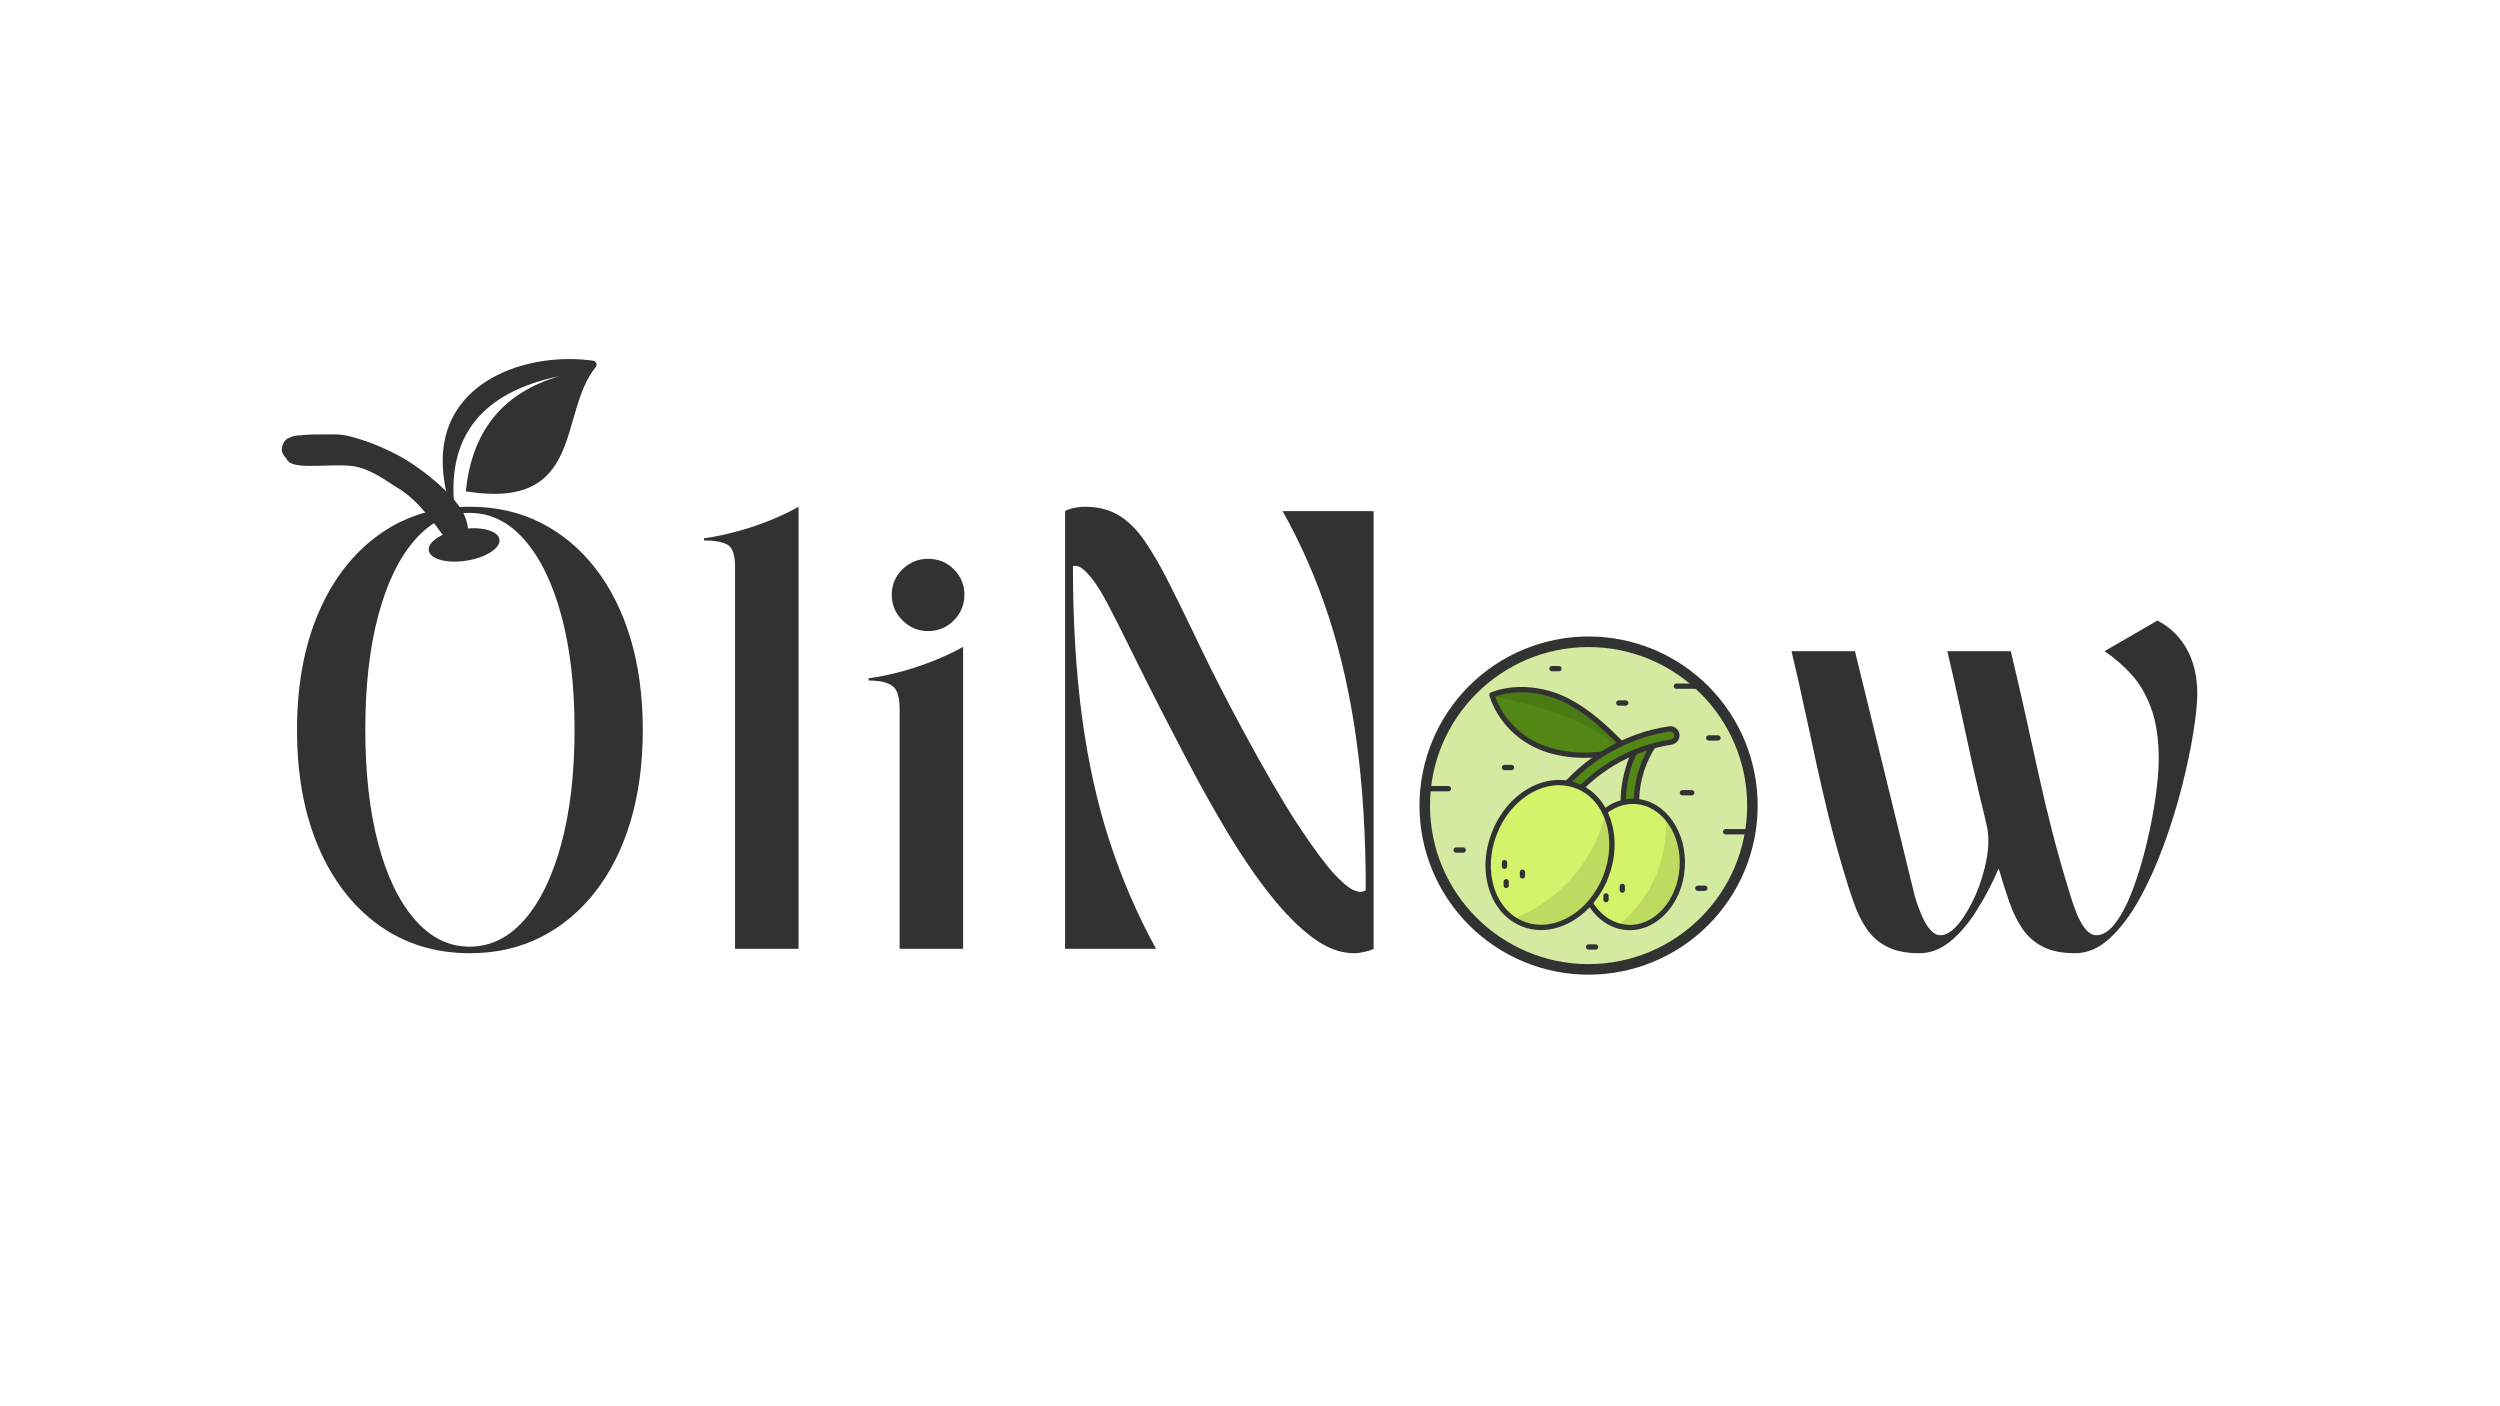 <svg version="1.0" preserveAspectRatio="xMidYMid meet" height="768" viewBox="0 0 1024.5 318.75" zoomAndPan="magnify" width="1366" xmlns:xlink="http://www.w3.org/1999/xlink" xmlns="http://www.w3.org/2000/svg"><defs><filter id="57794f5903" height="100%" width="100%" y="0%" x="0%"><feColorMatrix color-interpolation-filters="sRGB" values="0 0 0 0 1 0 0 0 0 1 0 0 0 0 1 0 0 0 1 0"></feColorMatrix></filter><g></g><clipPath id="b3409ad32a"><path clip-rule="nonzero" d="M 175 87 L 205 87 L 205 102 L 175 102 Z M 175 87"></path></clipPath><clipPath id="e7623b7110"><path clip-rule="nonzero" d="M 174.691 90.543 L 203.68 85.949 L 205.723 98.832 L 176.734 103.43 Z M 174.691 90.543"></path></clipPath><clipPath id="0388bc45f3"><path clip-rule="nonzero" d="M 189.172 88.25 C 181.176 89.516 175.148 93.43 175.711 96.988 C 176.277 100.543 183.215 102.402 191.215 101.133 C 199.211 99.867 205.238 95.953 204.672 92.395 C 204.109 88.84 197.168 86.98 189.172 88.25 Z M 189.172 88.25"></path></clipPath><clipPath id="c7ffb90835"><path clip-rule="nonzero" d="M 115.438 49.191 L 192 49.191 L 192 95.59 L 115.438 95.59 Z M 115.438 49.191"></path></clipPath><clipPath id="a07804ce9a"><path clip-rule="nonzero" d="M 182.375 91.887 C 171.379 76.391 166.379 73.391 161.879 70.641 C 157.133 67.641 153.133 64.641 147.133 62.895 C 139.387 60.645 122.391 64.141 118.391 60.645 C 116.141 58.645 115.641 54.145 116.641 52.395 C 117.641 50.645 121.641 49.395 123.391 49.895 C 124.891 50.145 126.637 52.395 127.137 53.895 C 127.637 55.395 127.137 58.145 126.141 59.395 C 125.141 60.645 122.641 61.895 120.891 61.645 C 119.141 61.395 116.141 58.395 115.641 56.645 C 115.141 55.145 115.891 52.645 117.391 51.395 C 119.891 49.395 128.137 49.395 132.887 49.395 C 136.887 49.395 139.637 49.145 144.133 50.395 C 151.133 52.145 162.129 56.645 169.629 61.895 C 177.379 67.141 187.125 75.641 190.125 82.137 C 192.125 86.387 192.625 92.137 191.125 94.137 C 190.125 95.387 187.125 95.887 185.625 95.387 C 184.375 94.887 182.375 91.887 182.375 91.887"></path></clipPath><clipPath id="028d5e70d9"><path clip-rule="nonzero" d="M 181 18 L 245 18 L 245 85 L 181 85 Z M 181 18"></path></clipPath><clipPath id="8e26b10a71"><path clip-rule="nonzero" d="M 172.078 25.215 L 242.441 10.234 L 256.645 76.934 L 186.281 91.918 Z M 172.078 25.215"></path></clipPath><clipPath id="38097f2049"><path clip-rule="nonzero" d="M 172.078 25.215 L 242.441 10.234 L 256.645 76.934 L 186.281 91.918 Z M 172.078 25.215"></path></clipPath><mask id="9d0fe62297"><g filter="url(#57794f5903)"><rect fill-opacity="0.1" height="382.5" y="-31.875" fill="#000000" width="1229.4" x="-102.45"></rect></g></mask><clipPath id="c08359b788"><path clip-rule="nonzero" d="M 2 0.719 L 57 0.719 L 57 26 L 2 26 Z M 2 0.719"></path></clipPath><clipPath id="91fdde4f27"><rect height="27" y="0" width="58" x="0"></rect></clipPath><mask id="73e8010baa"><g filter="url(#57794f5903)"><rect fill-opacity="0.1" height="382.5" y="-31.875" fill="#000000" width="1229.4" x="-102.45"></rect></g></mask><clipPath id="9da4d7f636"><rect height="49" y="0" width="30" x="0"></rect></clipPath><mask id="de540aec77"><g filter="url(#57794f5903)"><rect fill-opacity="0.1" height="382.5" y="-31.875" fill="#000000" width="1229.4" x="-102.45"></rect></g></mask><clipPath id="b90dd2bd83"><rect height="51" y="0" width="45" x="0"></rect></clipPath></defs><g fill-opacity="1" fill="#323232"><g transform="translate(114.545, 260.206)"><g><path d="M 78.031 1.797 C 63.801 1.797 51.363 -2.031 40.719 -9.688 C 30.07 -17.344 21.816 -28.016 15.953 -41.703 C 10.098 -55.398 7.172 -71.395 7.172 -89.688 C 7.172 -107.977 10.098 -123.969 15.953 -137.656 C 21.816 -151.352 30.07 -162.031 40.719 -169.688 C 51.363 -177.344 63.801 -181.172 78.031 -181.172 C 88.676 -181.172 98.332 -178.988 107 -174.625 C 115.664 -170.258 123.141 -164.039 129.422 -155.969 C 135.703 -147.895 140.516 -138.266 143.859 -127.078 C 147.203 -115.898 148.875 -103.438 148.875 -89.688 C 148.875 -75.938 147.203 -63.469 143.859 -52.281 C 140.516 -41.102 135.703 -31.477 129.422 -23.406 C 123.141 -15.332 115.664 -9.113 107 -4.75 C 98.332 -0.383 88.676 1.797 78.031 1.797 Z M 35.156 -89.859 C 35.156 -72.047 36.914 -56.473 40.438 -43.141 C 43.969 -29.805 48.961 -19.43 55.422 -12.016 C 61.879 -4.598 69.352 -0.891 77.844 -0.891 C 86.457 -0.891 93.992 -4.598 100.453 -12.016 C 106.91 -19.43 111.93 -29.805 115.516 -43.141 C 119.109 -56.473 120.906 -72.047 120.906 -89.859 C 120.906 -107.68 119.109 -123.227 115.516 -136.5 C 111.93 -149.781 106.91 -160.125 100.453 -167.531 C 93.992 -174.945 86.457 -178.656 77.844 -178.656 C 69.352 -178.656 61.879 -174.945 55.422 -167.531 C 48.961 -160.125 43.969 -149.781 40.438 -136.5 C 36.914 -123.227 35.156 -107.68 35.156 -89.859 Z M 35.156 -89.859"></path></g></g></g><g fill-opacity="1" fill="#323232"><g transform="translate(288.499, 260.206)"><g><path d="M 0 -168.25 C 4.426 -168.852 9.031 -169.812 13.812 -171.125 C 18.594 -172.438 23.164 -173.988 27.531 -175.781 C 31.895 -177.582 35.633 -179.379 38.75 -181.172 L 38.75 0 L 12.734 0 L 12.734 -156.422 C 12.734 -161.316 11.719 -164.363 9.688 -165.562 C 7.656 -166.758 4.426 -167.359 0 -167.359 Z M 0 -168.25"></path></g></g></g><g fill-opacity="1" fill="#323232"><g transform="translate(355.934, 260.206)"><g><path d="M 0 -110.859 C 4.426 -111.453 9.031 -112.406 13.812 -113.719 C 18.594 -115.039 23.164 -116.598 27.531 -118.391 C 31.895 -120.18 35.633 -121.973 38.75 -123.766 L 38.75 0 L 12.734 0 L 12.734 -98.297 C 12.734 -103.203 11.719 -106.367 9.688 -107.797 C 7.656 -109.234 4.426 -109.953 0 -109.953 Z M 9.5 -145.109 C 9.5 -149.18 10.961 -152.648 13.891 -155.516 C 16.828 -158.391 20.328 -159.828 24.391 -159.828 C 28.578 -159.828 32.102 -158.391 34.969 -155.516 C 37.844 -152.648 39.281 -149.18 39.281 -145.109 C 39.281 -141.047 37.844 -137.547 34.969 -134.609 C 32.102 -131.68 28.578 -130.219 24.391 -130.219 C 20.328 -130.219 16.828 -131.68 13.891 -134.609 C 10.961 -137.547 9.5 -141.047 9.5 -145.109 Z M 9.5 -145.109"></path></g></g></g><g fill-opacity="1" fill="#323232"><g transform="translate(423.906, 260.206)"><g><path d="M 12.562 0 L 12.562 -179.375 C 13.508 -179.969 14.789 -180.414 16.406 -180.719 C 18.02 -181.02 19.426 -181.172 20.625 -181.172 C 26.008 -181.172 30.645 -180.004 34.531 -177.672 C 38.414 -175.336 42 -171.781 45.281 -167 C 48.57 -162.219 52.039 -156.176 55.688 -148.875 C 59.344 -141.582 63.531 -133.004 68.25 -123.141 C 72.977 -113.273 78.688 -102.125 85.375 -89.688 C 94.344 -73.062 101.875 -60.113 107.969 -50.844 C 114.07 -41.582 119.039 -34.859 122.875 -30.672 C 126.102 -27.203 128.645 -25.047 130.5 -24.203 C 132.352 -23.367 133.695 -23.129 134.531 -23.484 C 135.363 -23.848 135.781 -24.031 135.781 -24.031 C 135.781 -46.395 134.523 -66.754 132.016 -85.109 C 129.504 -103.461 125.738 -120.352 120.719 -135.781 C 115.695 -151.207 109.359 -165.738 101.703 -179.375 L 139.016 -179.375 L 139.016 0 C 138.055 0.477 136.801 0.895 135.25 1.25 C 133.695 1.613 132.258 1.797 130.938 1.797 C 125.438 1.797 119.848 -0.297 114.172 -4.484 C 108.492 -8.672 102.754 -14.41 96.953 -21.703 C 91.148 -28.992 85.41 -37.332 79.734 -46.719 C 74.055 -56.113 68.461 -66.07 62.953 -76.594 C 54.348 -92.977 47.414 -106.52 42.156 -117.219 C 36.895 -127.926 32.945 -135.789 30.312 -140.812 C 27.801 -145.594 25.617 -149.148 23.766 -151.484 C 21.91 -153.816 20.414 -155.336 19.281 -156.047 C 18.145 -156.766 17.273 -157.066 16.672 -156.953 C 16.078 -156.836 15.781 -156.781 15.781 -156.781 C 15.781 -133.938 17.035 -113.242 19.547 -94.703 C 22.055 -76.172 25.852 -59.16 30.938 -43.672 C 36.02 -28.191 42.328 -13.633 49.859 0 Z M 12.562 0"></path></g></g></g><g fill-opacity="1" fill="#323232"><g transform="translate(593.378, 260.206)"><g><path d="M 59.547 1.797 C 50.223 1.797 41.734 -0.473 34.078 -5.016 C 26.422 -9.566 20.32 -16.473 15.781 -25.734 C 11.238 -35.004 8.969 -46.754 8.969 -60.984 C 8.969 -75.211 11.18 -86.961 15.609 -96.234 C 20.035 -105.504 26.039 -112.41 33.625 -116.953 C 41.219 -121.492 49.859 -123.766 59.547 -123.766 C 68.879 -123.766 77.367 -121.492 85.016 -116.953 C 92.672 -112.41 98.801 -105.504 103.406 -96.234 C 108.008 -86.961 110.312 -75.211 110.312 -60.984 C 110.312 -46.754 108.039 -35.004 103.5 -25.734 C 98.957 -16.473 92.859 -9.566 85.203 -5.016 C 77.547 -0.473 68.992 1.797 59.547 1.797 Z M 45.922 -119.281 C 41.141 -118.082 37.398 -114.375 34.703 -108.156 C 32.016 -101.938 30.52 -94.133 30.219 -84.75 C 29.926 -75.363 31.035 -65.289 33.547 -54.531 C 36.055 -43.883 39.551 -34.438 44.031 -26.188 C 48.52 -17.938 53.363 -11.688 58.562 -7.438 C 63.77 -3.195 68.766 -1.676 73.547 -2.875 C 78.441 -4.062 82.234 -7.766 84.922 -13.984 C 87.617 -20.203 89.113 -28.004 89.406 -37.391 C 89.707 -46.785 88.602 -56.801 86.094 -67.438 C 84.188 -75.457 81.738 -82.812 78.75 -89.5 C 75.758 -96.195 72.41 -101.938 68.703 -106.719 C 64.992 -111.508 61.164 -115.039 57.219 -117.312 C 53.27 -119.582 49.504 -120.238 45.922 -119.281 Z M 45.922 -119.281"></path></g></g></g><g fill-opacity="1" fill="#323232"><g transform="translate(730.571, 260.206)"><g><path d="M 3.594 -121.969 L 29.594 -121.969 L 54.172 -21.344 C 55.848 -15.844 57.551 -11.836 59.281 -9.328 C 61.02 -6.816 62.785 -5.562 64.578 -5.562 C 66.961 -5.562 69.441 -7.113 72.016 -10.219 C 74.586 -13.332 76.922 -17.281 79.016 -22.062 C 81.109 -26.844 82.633 -31.863 83.594 -37.125 C 84.551 -42.383 84.488 -47.109 83.406 -51.297 C 83.289 -51.66 83.203 -52.051 83.141 -52.469 C 83.078 -52.883 82.988 -53.273 82.875 -53.641 C 81.082 -60.93 79.406 -68.07 77.844 -75.062 C 76.289 -82.062 74.707 -89.359 73.094 -96.953 C 71.477 -104.547 69.594 -112.883 67.438 -121.969 L 93.453 -121.969 C 95.848 -111.926 97.941 -102.836 99.734 -94.703 C 101.523 -86.578 103.258 -78.719 104.938 -71.125 C 106.613 -63.531 108.469 -55.754 110.5 -47.797 C 112.531 -39.848 115.039 -31.031 118.031 -21.344 C 119.707 -15.844 121.41 -11.836 123.141 -9.328 C 124.867 -6.816 126.633 -5.562 128.438 -5.562 C 131.301 -5.562 134.047 -7.383 136.672 -11.031 C 139.305 -14.676 141.672 -19.367 143.766 -25.109 C 145.859 -30.848 147.68 -37.004 149.234 -43.578 C 150.797 -50.16 151.992 -56.473 152.828 -62.516 C 153.66 -68.555 154.078 -73.547 154.078 -77.484 C 154.078 -85.973 153.031 -93.031 150.938 -98.656 C 148.852 -104.281 146.133 -108.914 142.781 -112.562 C 139.438 -116.207 135.789 -119.344 131.844 -121.969 L 153.547 -134.531 C 158.691 -131.895 162.695 -128.004 165.562 -122.859 C 168.438 -117.723 169.875 -111.629 169.875 -104.578 C 169.875 -100.629 169.332 -95.305 168.25 -88.609 C 167.176 -81.91 165.625 -74.555 163.594 -66.547 C 161.562 -58.535 159.078 -50.523 156.141 -42.516 C 153.211 -34.504 149.895 -27.148 146.188 -20.453 C 142.477 -13.754 138.41 -8.367 133.984 -4.297 C 129.566 -0.234 124.848 1.797 119.828 1.797 C 114.441 1.797 110.016 0.898 106.547 -0.891 C 103.078 -2.691 100.297 -5.145 98.203 -8.25 C 96.109 -11.363 94.344 -14.953 92.906 -19.016 C 91.477 -23.078 90.109 -27.379 88.797 -31.922 C 88.672 -32.16 88.609 -32.336 88.609 -32.453 C 88.609 -32.578 88.551 -32.703 88.438 -32.828 C 85.688 -26.484 82.633 -20.68 79.281 -15.422 C 75.938 -10.16 72.32 -5.973 68.438 -2.859 C 64.551 0.242 60.395 1.797 55.969 1.797 C 50.582 1.797 46.156 0.898 42.688 -0.891 C 39.219 -2.691 36.438 -5.145 34.344 -8.25 C 32.258 -11.363 30.5 -14.953 29.062 -19.016 C 27.625 -23.078 26.25 -27.379 24.938 -31.922 C 22.539 -39.941 20.473 -47.477 18.734 -54.531 C 17.004 -61.582 15.391 -68.547 13.891 -75.422 C 12.398 -82.297 10.848 -89.5 9.234 -97.031 C 7.617 -104.57 5.738 -112.883 3.594 -121.969 Z M 3.594 -121.969"></path></g></g></g><g clip-path="url(#b3409ad32a)"><g clip-path="url(#e7623b7110)"><g clip-path="url(#0388bc45f3)"><path fill-rule="nonzero" fill-opacity="1" d="M 174.691 90.543 L 203.629 85.957 L 205.672 98.84 L 176.734 103.43 Z M 174.691 90.543" fill="#323232"></path></g></g></g><g clip-path="url(#c7ffb90835)"><g clip-path="url(#a07804ce9a)"><path fill-rule="nonzero" fill-opacity="1" d="M 105.645 39.398 L 201.012 39.398 L 201.012 105.383 L 105.645 105.383 Z M 105.645 39.398" fill="#323232"></path></g></g><g clip-path="url(#028d5e70d9)"><g clip-path="url(#8e26b10a71)"><g clip-path="url(#38097f2049)"><path fill-rule="evenodd" fill-opacity="1" d="M 229.418 25.465 C 196.121 32.398 181.57 51.734 186.887 84.211 C 186.953 84.621 186.367 84.766 186.227 84.379 C 182.504 74.191 180.754 64.555 181.648 55.664 C 184.598 26.324 217.398 15.574 243.066 19.195 C 244.344 19.375 244.91 20.855 244.094 21.855 C 228.68 40.668 239.84 80.672 190.879 72.73 C 193.27 49.277 204.852 32.594 229.418 25.465" fill="#323232"></path></g></g></g><path fill-rule="nonzero" fill-opacity="1" d="M 720.293 201.5 C 720.293 202.633 720.266 203.766 720.211 204.898 C 720.152 206.031 720.07 207.164 719.957 208.293 C 719.848 209.422 719.711 210.547 719.543 211.668 C 719.375 212.789 719.184 213.906 718.961 215.02 C 718.738 216.129 718.492 217.238 718.215 218.336 C 717.941 219.438 717.637 220.531 717.309 221.613 C 716.98 222.699 716.625 223.777 716.242 224.844 C 715.859 225.91 715.453 226.969 715.02 228.016 C 714.582 229.066 714.125 230.102 713.641 231.125 C 713.156 232.152 712.645 233.164 712.109 234.164 C 711.574 235.164 711.016 236.152 710.434 237.125 C 709.852 238.098 709.246 239.055 708.613 239.996 C 707.984 240.941 707.332 241.867 706.656 242.777 C 705.98 243.688 705.281 244.582 704.562 245.461 C 703.844 246.336 703.102 247.195 702.34 248.035 C 701.582 248.875 700.797 249.695 699.996 250.5 C 699.195 251.301 698.375 252.082 697.535 252.844 C 696.691 253.605 695.836 254.348 694.957 255.066 C 694.082 255.785 693.188 256.48 692.277 257.156 C 691.367 257.832 690.438 258.484 689.496 259.117 C 688.555 259.746 687.594 260.352 686.621 260.938 C 685.648 261.52 684.664 262.078 683.664 262.613 C 682.664 263.148 681.648 263.656 680.625 264.141 C 679.602 264.625 678.562 265.086 677.516 265.52 C 676.469 265.953 675.41 266.363 674.344 266.742 C 673.273 267.125 672.199 267.48 671.113 267.812 C 670.027 268.141 668.934 268.441 667.836 268.719 C 666.734 268.992 665.629 269.242 664.516 269.465 C 663.402 269.684 662.285 269.879 661.164 270.043 C 660.043 270.211 658.918 270.352 657.789 270.461 C 656.66 270.57 655.531 270.656 654.398 270.711 C 653.266 270.766 652.133 270.793 650.996 270.793 C 649.863 270.793 648.73 270.766 647.598 270.711 C 646.465 270.656 645.332 270.57 644.207 270.461 C 643.078 270.352 641.953 270.211 640.828 270.043 C 639.707 269.879 638.59 269.684 637.477 269.465 C 636.367 269.242 635.262 268.992 634.16 268.719 C 633.059 268.441 631.969 268.141 630.883 267.812 C 629.797 267.48 628.719 267.125 627.652 266.742 C 626.586 266.363 625.527 265.953 624.48 265.52 C 623.43 265.086 622.395 264.625 621.371 264.141 C 620.344 263.656 619.332 263.148 618.332 262.613 C 617.332 262.078 616.344 261.52 615.371 260.938 C 614.398 260.352 613.441 259.746 612.5 259.117 C 611.555 258.484 610.629 257.832 609.719 257.156 C 608.809 256.48 607.914 255.785 607.035 255.066 C 606.16 254.348 605.301 253.605 604.461 252.844 C 603.621 252.082 602.801 251.301 602 250.5 C 601.195 249.695 600.414 248.875 599.652 248.035 C 598.891 247.195 598.152 246.336 597.43 245.461 C 596.711 244.582 596.016 243.688 595.34 242.777 C 594.664 241.867 594.012 240.941 593.379 239.996 C 592.75 239.055 592.145 238.098 591.562 237.125 C 590.977 236.152 590.418 235.164 589.883 234.164 C 589.352 233.164 588.84 232.152 588.355 231.125 C 587.871 230.102 587.41 229.066 586.977 228.016 C 586.543 226.969 586.137 225.91 585.754 224.844 C 585.371 223.777 585.016 222.699 584.688 221.613 C 584.355 220.531 584.055 219.438 583.777 218.336 C 583.504 217.238 583.254 216.129 583.035 215.02 C 582.812 213.906 582.617 212.789 582.453 211.668 C 582.285 210.547 582.148 209.422 582.035 208.293 C 581.926 207.164 581.84 206.031 581.785 204.898 C 581.73 203.766 581.703 202.633 581.703 201.5 C 581.703 200.363 581.73 199.23 581.785 198.098 C 581.84 196.965 581.926 195.836 582.035 194.707 C 582.148 193.578 582.285 192.453 582.453 191.332 C 582.617 190.211 582.812 189.094 583.035 187.98 C 583.254 186.867 583.504 185.762 583.777 184.66 C 584.055 183.562 584.355 182.469 584.688 181.383 C 585.016 180.297 585.371 179.223 585.754 178.156 C 586.137 177.086 586.543 176.027 586.977 174.98 C 587.41 173.934 587.871 172.898 588.355 171.871 C 588.84 170.848 589.352 169.832 589.883 168.832 C 590.418 167.832 590.977 166.848 591.562 165.875 C 592.145 164.902 592.75 163.945 593.379 163 C 594.012 162.059 594.664 161.133 595.34 160.219 C 596.016 159.309 596.711 158.414 597.43 157.539 C 598.152 156.66 598.891 155.805 599.652 154.965 C 600.414 154.121 601.195 153.301 602 152.5 C 602.801 151.699 603.621 150.918 604.461 150.156 C 605.301 149.395 606.16 148.652 607.035 147.934 C 607.914 147.215 608.809 146.516 609.719 145.84 C 610.629 145.164 611.555 144.512 612.5 143.883 C 613.441 143.254 614.398 142.645 615.371 142.062 C 616.344 141.48 617.332 140.922 618.332 140.387 C 619.332 139.852 620.344 139.344 621.371 138.855 C 622.395 138.371 623.43 137.914 624.48 137.48 C 625.527 137.043 626.586 136.637 627.652 136.254 C 628.719 135.871 629.797 135.516 630.883 135.188 C 631.969 134.859 633.059 134.555 634.16 134.281 C 635.262 134.004 636.367 133.758 637.477 133.535 C 638.59 133.312 639.707 133.121 640.828 132.953 C 641.953 132.789 643.078 132.648 644.207 132.539 C 645.332 132.426 646.465 132.344 647.598 132.289 C 648.73 132.23 649.863 132.203 650.996 132.203 C 652.133 132.203 653.266 132.23 654.398 132.289 C 655.531 132.344 656.66 132.426 657.789 132.539 C 658.918 132.648 660.043 132.789 661.164 132.953 C 662.285 133.121 663.402 133.312 664.516 133.535 C 665.629 133.758 666.734 134.004 667.836 134.281 C 668.934 134.555 670.027 134.859 671.113 135.188 C 672.199 135.516 673.273 135.871 674.344 136.254 C 675.41 136.637 676.469 137.043 677.516 137.48 C 678.562 137.914 679.602 138.371 680.625 138.855 C 681.648 139.344 682.664 139.852 683.664 140.387 C 684.664 140.922 685.648 141.48 686.621 142.062 C 687.594 142.645 688.555 143.254 689.496 143.883 C 690.438 144.512 691.367 145.164 692.277 145.84 C 693.188 146.516 694.082 147.215 694.957 147.934 C 695.836 148.652 696.691 149.395 697.535 150.156 C 698.375 150.918 699.195 151.699 699.996 152.5 C 700.797 153.301 701.582 154.121 702.34 154.965 C 703.102 155.805 703.844 156.66 704.562 157.539 C 705.281 158.414 705.98 159.309 706.656 160.219 C 707.332 161.133 707.984 162.059 708.613 163 C 709.246 163.945 709.852 164.902 710.434 165.875 C 711.016 166.848 711.574 167.832 712.109 168.832 C 712.645 169.832 713.156 170.848 713.641 171.871 C 714.125 172.898 714.582 173.934 715.02 174.98 C 715.453 176.027 715.859 177.086 716.242 178.156 C 716.625 179.223 716.98 180.297 717.309 181.383 C 717.637 182.469 717.941 183.562 718.215 184.66 C 718.492 185.762 718.738 186.867 718.961 187.98 C 719.184 189.094 719.375 190.211 719.543 191.332 C 719.711 192.453 719.848 193.578 719.961 194.707 C 720.07 195.836 720.152 196.965 720.211 198.098 C 720.266 199.23 720.293 200.363 720.293 201.5 Z M 720.293 201.5" fill="#323232"></path><path fill-rule="nonzero" fill-opacity="1" d="M 650.977 266.465 C 615.16 266.465 586.012 237.316 586.012 201.5 C 586.012 165.684 615.16 136.535 650.977 136.535 C 686.812 136.535 715.984 165.684 715.984 201.5 C 715.984 237.316 686.812 266.465 650.977 266.465 Z M 650.977 266.465" fill="#d4eaa0"></path><path fill-rule="nonzero" fill-opacity="1" d="M 666.242 160.551 L 663.363 160.551 C 662.758 160.551 662.281 160.074 662.281 159.469 C 662.281 158.859 662.758 158.383 663.363 158.383 L 666.242 158.383 C 666.848 158.383 667.324 158.859 667.324 159.469 C 667.324 160.074 666.848 160.551 666.242 160.551 Z M 666.242 160.551" fill="#323232"></path><path fill-rule="nonzero" fill-opacity="1" d="M 638.871 146.473 L 635.992 146.473 C 635.383 146.473 634.906 145.996 634.906 145.391 C 634.906 144.785 635.383 144.309 635.992 144.309 L 638.871 144.309 C 639.477 144.309 639.953 144.785 639.953 145.391 C 639.953 145.996 639.457 146.473 638.871 146.473 Z M 638.871 146.473" fill="#323232"></path><path fill-rule="nonzero" fill-opacity="1" d="M 693.289 197.32 L 689.457 197.32 C 688.852 197.32 688.375 196.844 688.375 196.238 C 688.375 195.629 688.852 195.156 689.457 195.156 L 693.289 195.156 C 693.895 195.156 694.371 195.629 694.371 196.238 C 694.371 196.844 693.875 197.32 693.289 197.32 Z M 693.289 197.32" fill="#323232"></path><path fill-rule="nonzero" fill-opacity="1" d="M 704.051 174.863 L 700.219 174.863 C 699.613 174.863 699.137 174.387 699.137 173.781 C 699.137 173.176 699.613 172.699 700.219 172.699 L 704.051 172.699 C 704.656 172.699 705.133 173.176 705.133 173.781 C 705.133 174.387 704.656 174.863 704.051 174.863 Z M 704.051 174.863" fill="#323232"></path><path fill-rule="nonzero" fill-opacity="1" d="M 695.781 153.641 L 686.945 153.641 C 686.34 153.641 685.863 153.164 685.863 152.559 C 685.863 151.953 686.34 151.477 686.945 151.477 L 695.781 151.477 C 696.387 151.477 696.863 151.953 696.863 152.559 C 696.863 153.164 696.363 153.641 695.781 153.641 Z M 695.781 153.641" fill="#323232"></path><path fill-rule="nonzero" fill-opacity="1" d="M 715.984 213.301 L 707.148 213.301 C 706.543 213.301 706.066 212.824 706.066 212.219 C 706.066 211.613 706.543 211.137 707.148 211.137 L 715.984 211.137 C 716.59 211.137 717.066 211.613 717.066 212.219 C 717.066 212.824 716.59 213.301 715.984 213.301 Z M 715.984 213.301" fill="#323232"></path><path fill-rule="nonzero" fill-opacity="1" d="M 593.57 195.652 L 586.012 195.652 C 585.406 195.652 584.93 195.176 584.93 194.57 C 584.93 193.965 585.406 193.488 586.012 193.488 L 593.57 193.488 C 594.176 193.488 594.652 193.965 594.652 194.57 C 594.652 195.176 594.176 195.652 593.57 195.652 Z M 593.57 195.652" fill="#323232"></path><path fill-rule="nonzero" fill-opacity="1" d="M 619.426 186.992 L 616.543 186.992 C 615.938 186.992 615.461 186.516 615.461 185.906 C 615.461 185.301 615.938 184.824 616.543 184.824 L 619.426 184.824 C 620.031 184.824 620.508 185.301 620.508 185.906 C 620.508 186.516 620.008 186.992 619.426 186.992 Z M 619.426 186.992" fill="#323232"></path><path fill-rule="nonzero" fill-opacity="1" d="M 599.633 220.816 L 596.754 220.816 C 596.145 220.816 595.668 220.34 595.668 219.734 C 595.668 219.125 596.145 218.648 596.754 218.648 L 599.633 218.648 C 600.238 218.648 600.715 219.125 600.715 219.734 C 600.715 220.34 600.219 220.816 599.633 220.816 Z M 599.633 220.816" fill="#323232"></path><path fill-rule="nonzero" fill-opacity="1" d="M 653.879 260.531 L 650.996 260.531 C 650.391 260.531 649.914 260.055 649.914 259.449 C 649.914 258.84 650.391 258.363 650.996 258.363 L 653.879 258.363 C 654.484 258.363 654.961 258.84 654.961 259.449 C 654.961 260.031 654.461 260.531 653.879 260.531 Z M 653.879 260.531" fill="#323232"></path><path fill-rule="nonzero" fill-opacity="1" d="M 698.637 236.473 L 695.758 236.473 C 695.152 236.473 694.676 235.996 694.676 235.391 C 694.676 234.781 695.152 234.305 695.758 234.305 L 698.637 234.305 C 699.246 234.305 699.719 234.781 699.719 235.391 C 699.719 235.996 699.246 236.473 698.637 236.473 Z M 698.637 236.473" fill="#323232"></path><path fill-rule="nonzero" fill-opacity="1" d="M 664.574 179 C 654.16 181.488 642.984 181.793 632.895 178.176 C 622.805 174.562 614.594 166.375 611.367 156.176 C 620.812 152.43 632.352 153.773 641.469 158.234 C 650.586 162.695 658.164 169.754 665.203 177.074" fill="#528715"></path><g mask="url(#9d0fe62297)"><g transform="matrix(1, 0, 0, 1, 609, 153)"><g clip-path="url(#91fdde4f27)"><g clip-path="url(#c08359b788)"><path fill-rule="nonzero" fill-opacity="1" d="M 56.223 24.051 L 55.66 25.719 C 49.359 20.133 41.891 15.867 34.113 12.641 C 23.98 8.438 13.238 5.902 2.5 3.566 C 2.457 3.438 2.414 3.305 2.367 3.152 C 11.812 -0.57 23.352 0.75 32.492 5.211 C 41.609 9.672 49.188 16.73 56.223 24.051 Z M 56.223 24.051" fill="#000000"></path></g></g></g></g><path fill-rule="nonzero" fill-opacity="1" d="M 649.352 181.945 C 643.352 181.945 637.68 181.016 632.547 179.172 C 621.938 175.383 613.645 166.895 610.352 156.48 C 610.18 155.938 610.461 155.352 610.98 155.137 C 620.098 151.52 631.961 152.32 641.969 157.215 C 651.516 161.895 659.484 169.473 666.004 176.27 C 666.414 176.703 666.395 177.398 665.984 177.809 C 665.789 178.004 665.508 178.113 665.246 178.113 C 665.441 178.262 665.57 178.457 665.637 178.719 C 665.766 179.305 665.418 179.887 664.836 180.02 C 659.508 181.316 654.309 181.945 649.352 181.945 Z M 612.734 156.805 C 616.023 166.137 623.648 173.695 633.285 177.137 C 642.27 180.363 653.012 180.645 664.336 177.938 C 664.422 177.918 664.488 177.918 664.574 177.918 C 664.531 177.875 664.488 177.852 664.445 177.809 C 658.059 171.141 650.262 163.711 641.016 159.188 C 631.875 154.703 621.156 153.836 612.734 156.805 Z M 612.734 156.805" fill="#323232"></path><path fill-rule="nonzero" fill-opacity="1" d="M 667.93 201.562 C 667.91 201.562 667.887 201.562 667.867 201.562 C 666.371 201.52 665.18 200.285 665.223 198.793 C 665.441 189.828 668.32 180.777 673.344 173.348 C 674.191 172.113 675.879 171.766 677.113 172.613 C 678.348 173.457 678.695 175.145 677.848 176.379 C 673.41 182.961 670.855 190.977 670.66 198.922 C 670.617 200.395 669.402 201.562 667.93 201.562 Z M 667.93 201.562" fill="#528715"></path><path fill-rule="nonzero" fill-opacity="1" d="M 667.93 202.648 C 667.91 202.648 667.824 202.648 667.824 202.648 C 666.828 202.625 665.895 202.215 665.18 201.477 C 664.465 200.742 664.098 199.789 664.141 198.77 C 664.359 189.59 667.305 180.344 672.457 172.742 C 673.02 171.898 673.887 171.336 674.883 171.141 C 675.879 170.945 676.895 171.16 677.742 171.723 C 678.586 172.285 679.148 173.152 679.344 174.148 C 679.539 175.145 679.32 176.164 678.758 177.008 C 674.43 183.418 671.938 191.215 671.742 198.965 C 671.676 201 669.969 202.648 667.93 202.648 Z M 675.598 173.219 C 675.488 173.219 675.379 173.219 675.273 173.238 C 674.84 173.328 674.473 173.566 674.234 173.934 C 669.316 181.207 666.504 190.043 666.309 198.793 C 666.309 199.227 666.457 199.637 666.762 199.961 C 667.066 200.285 667.477 200.461 667.91 200.461 L 667.953 201.543 L 667.953 200.461 C 668.84 200.461 669.555 199.746 669.578 198.855 C 669.773 190.715 672.391 182.484 676.961 175.73 C 677.199 175.363 677.285 174.93 677.223 174.496 C 677.133 174.062 676.895 173.695 676.527 173.457 C 676.227 173.328 675.922 173.219 675.598 173.219 Z M 675.598 173.219" fill="#323232"></path><path fill-rule="nonzero" fill-opacity="1" d="M 640.148 201.781 C 639.586 201.781 639 201.609 638.504 201.219 C 637.312 200.309 637.074 198.598 637.984 197.406 C 649.09 182.77 665.895 172.805 684.086 170.078 C 685.578 169.863 686.945 170.879 687.184 172.352 C 687.398 173.848 686.383 175.211 684.91 175.449 C 668.125 177.98 652.602 187.184 642.336 200.699 C 641.773 201.414 640.973 201.781 640.148 201.781 Z M 640.148 201.781" fill="#528715"></path><path fill-rule="nonzero" fill-opacity="1" d="M 640.148 202.863 C 639.305 202.863 638.523 202.605 637.852 202.082 C 637.051 201.477 636.531 200.566 636.379 199.57 C 636.25 198.574 636.512 197.559 637.117 196.758 C 648.398 181.902 665.461 171.789 683.914 169.016 C 684.91 168.867 685.906 169.105 686.727 169.711 C 687.551 170.316 688.094 171.203 688.242 172.199 C 688.547 174.277 687.117 176.207 685.059 176.531 C 668.539 179.023 653.293 188.074 643.18 201.371 C 642.445 202.32 641.34 202.863 640.148 202.863 Z M 684.496 171.141 C 684.41 171.141 684.324 171.141 684.238 171.16 C 666.328 173.867 649.785 183.676 638.848 198.078 C 638.59 198.426 638.48 198.855 638.523 199.289 C 638.59 199.723 638.805 200.113 639.152 200.375 C 639.844 200.914 640.906 200.762 641.449 200.07 C 651.887 186.32 667.672 176.965 684.734 174.41 C 685.168 174.344 685.559 174.105 685.797 173.758 C 686.055 173.414 686.164 172.98 686.102 172.547 C 686.035 172.113 685.797 171.723 685.449 171.465 C 685.168 171.246 684.844 171.141 684.496 171.141 Z M 684.496 171.141" fill="#323232"></path><path fill-rule="nonzero" fill-opacity="1" d="M 689.348 227.051 C 688.352 241.324 678.219 252.238 666.742 251.434 C 655.242 250.633 646.711 238.441 647.684 224.172 C 648.68 209.902 658.816 198.988 670.293 199.789 C 681.812 200.59 690.344 212.781 689.348 227.051 Z M 689.348 227.051" fill="#d3f36b"></path><path fill-rule="nonzero" fill-opacity="1" d="M 658.145 241.129 C 657.535 241.129 657.062 240.652 657.062 240.043 L 657.062 238.508 C 657.062 237.902 657.535 237.426 658.145 237.426 C 658.75 237.426 659.227 237.902 659.227 238.508 L 659.227 240.043 C 659.227 240.652 658.727 241.129 658.145 241.129 Z M 658.145 241.129" fill="#323232"></path><path fill-rule="nonzero" fill-opacity="1" d="M 657.449 233.289 C 656.844 233.289 656.367 232.812 656.367 232.207 L 656.367 230.668 C 656.367 230.062 656.844 229.586 657.449 229.586 C 658.059 229.586 658.535 230.062 658.535 230.668 L 658.535 232.207 C 658.535 232.812 658.059 233.289 657.449 233.289 Z M 657.449 233.289" fill="#323232"></path><path fill-rule="nonzero" fill-opacity="1" d="M 664.812 237.25 C 664.207 237.25 663.73 236.773 663.73 236.168 L 663.73 234.633 C 663.73 234.023 664.207 233.547 664.812 233.547 C 665.418 233.547 665.895 234.023 665.895 234.633 L 665.895 236.168 C 665.895 236.773 665.398 237.25 664.812 237.25 Z M 664.812 237.25" fill="#323232"></path><g mask="url(#73e8010baa)"><g transform="matrix(1, 0, 0, 1, 661, 205)"><g clip-path="url(#9da4d7f636)"><path fill-rule="nonzero" fill-opacity="1" d="M 28.371 22.051 C 27.375 36.324 17.262 47.258 5.742 46.457 C 4.418 46.371 3.141 46.109 1.906 45.742 C 8.34 40.566 13.578 33.941 17 26.426 C 20.594 18.543 22.219 9.797 21.723 1.156 C 26.289 6.18 28.934 13.758 28.371 22.051 Z M 28.371 22.051" fill="#000000"></path></g></g></g><path fill-rule="nonzero" fill-opacity="1" d="M 667.91 252.562 C 667.5 252.562 667.086 252.539 666.652 252.52 C 660.762 252.105 655.438 248.902 651.648 243.488 C 647.902 238.141 646.125 231.254 646.602 224.105 C 647.621 209.273 658.273 197.883 670.379 198.707 C 676.27 199.117 681.594 202.32 685.387 207.734 C 689.133 213.086 690.906 219.973 690.43 227.117 C 689.457 241.453 679.473 252.562 667.91 252.562 Z M 669.145 200.828 C 658.707 200.828 649.699 211.07 648.789 224.238 C 648.332 230.883 649.98 237.273 653.445 242.23 C 656.844 247.105 661.609 249.984 666.828 250.352 C 677.699 251.152 687.336 240.609 688.285 226.965 C 688.742 220.316 687.098 213.93 683.633 208.969 C 680.23 204.098 675.469 201.219 670.25 200.848 C 669.859 200.848 669.492 200.828 669.145 200.828 Z M 669.145 200.828" fill="#323232"></path><path fill-rule="nonzero" fill-opacity="1" d="M 658.012 230.668 C 651.906 246.305 636.727 254.965 624.125 250.051 C 611.52 245.133 606.238 228.48 612.363 212.824 C 618.473 197.191 633.652 188.527 646.254 193.445 C 658.859 198.383 664.141 215.035 658.012 230.668 Z M 658.012 230.668" fill="#d3f36b"></path><path fill-rule="nonzero" fill-opacity="1" d="M 617.238 235.324 C 616.633 235.324 616.156 234.848 616.156 234.242 L 616.156 232.703 C 616.156 232.098 616.633 231.621 617.238 231.621 C 617.844 231.621 618.32 232.098 618.32 232.703 L 618.32 234.242 C 618.32 234.824 617.844 235.324 617.238 235.324 Z M 617.238 235.324" fill="#323232"></path><path fill-rule="nonzero" fill-opacity="1" d="M 616.543 227.465 C 615.938 227.465 615.461 226.988 615.461 226.379 L 615.461 224.844 C 615.461 224.238 615.938 223.762 616.543 223.762 C 617.152 223.762 617.629 224.238 617.629 224.844 L 617.629 226.379 C 617.629 226.988 617.152 227.465 616.543 227.465 Z M 616.543 227.465" fill="#323232"></path><path fill-rule="nonzero" fill-opacity="1" d="M 623.906 231.426 C 623.301 231.426 622.824 230.949 622.824 230.344 L 622.824 228.805 C 622.824 228.199 623.301 227.723 623.906 227.723 C 624.512 227.723 624.988 228.199 624.988 228.805 L 624.988 230.344 C 624.988 230.949 624.492 231.426 623.906 231.426 Z M 623.906 231.426" fill="#323232"></path><g mask="url(#de540aec77)"><g transform="matrix(1, 0, 0, 1, 618, 203)"><g clip-path="url(#b90dd2bd83)"><path fill-rule="nonzero" fill-opacity="1" d="M 40.035 27.668 C 33.906 43.305 18.75 51.988 6.145 47.051 C 4.695 46.484 3.352 45.75 2.098 44.883 C 11.125 41.355 19.312 35.766 25.785 28.555 C 32.586 21 37.48 11.75 39.949 1.898 C 43.285 9.176 43.586 18.574 40.035 27.668 Z M 40.035 27.668" fill="#000000"></path></g></g></g><path fill-rule="nonzero" fill-opacity="1" d="M 631.551 252.52 C 628.887 252.52 626.27 252.043 623.754 251.047 C 617.348 248.535 612.539 243.121 610.223 235.777 C 607.926 228.523 608.336 220.23 611.367 212.434 C 614.422 204.641 619.727 198.273 626.355 194.484 C 633.047 190.672 640.258 189.934 646.668 192.449 C 653.078 194.961 657.883 200.375 660.199 207.715 C 662.496 214.969 662.086 223.262 659.055 231.059 C 656 238.855 650.695 245.219 644.066 249.012 C 639.977 251.328 635.711 252.52 631.551 252.52 Z M 638.871 193.141 C 635.082 193.141 631.184 194.223 627.438 196.367 C 621.242 199.898 616.262 205.895 613.406 213.215 C 610.547 220.555 610.137 228.328 612.301 235.129 C 614.422 241.844 618.773 246.781 624.559 249.031 C 630.34 251.285 636.879 250.613 642.984 247.125 C 649.18 243.598 654.16 237.598 657.016 230.277 C 659.875 222.938 660.289 215.164 658.121 208.363 C 656 201.652 651.648 196.715 645.863 194.461 C 643.613 193.594 641.273 193.141 638.871 193.141 Z M 638.871 193.141" fill="#323232"></path></svg>